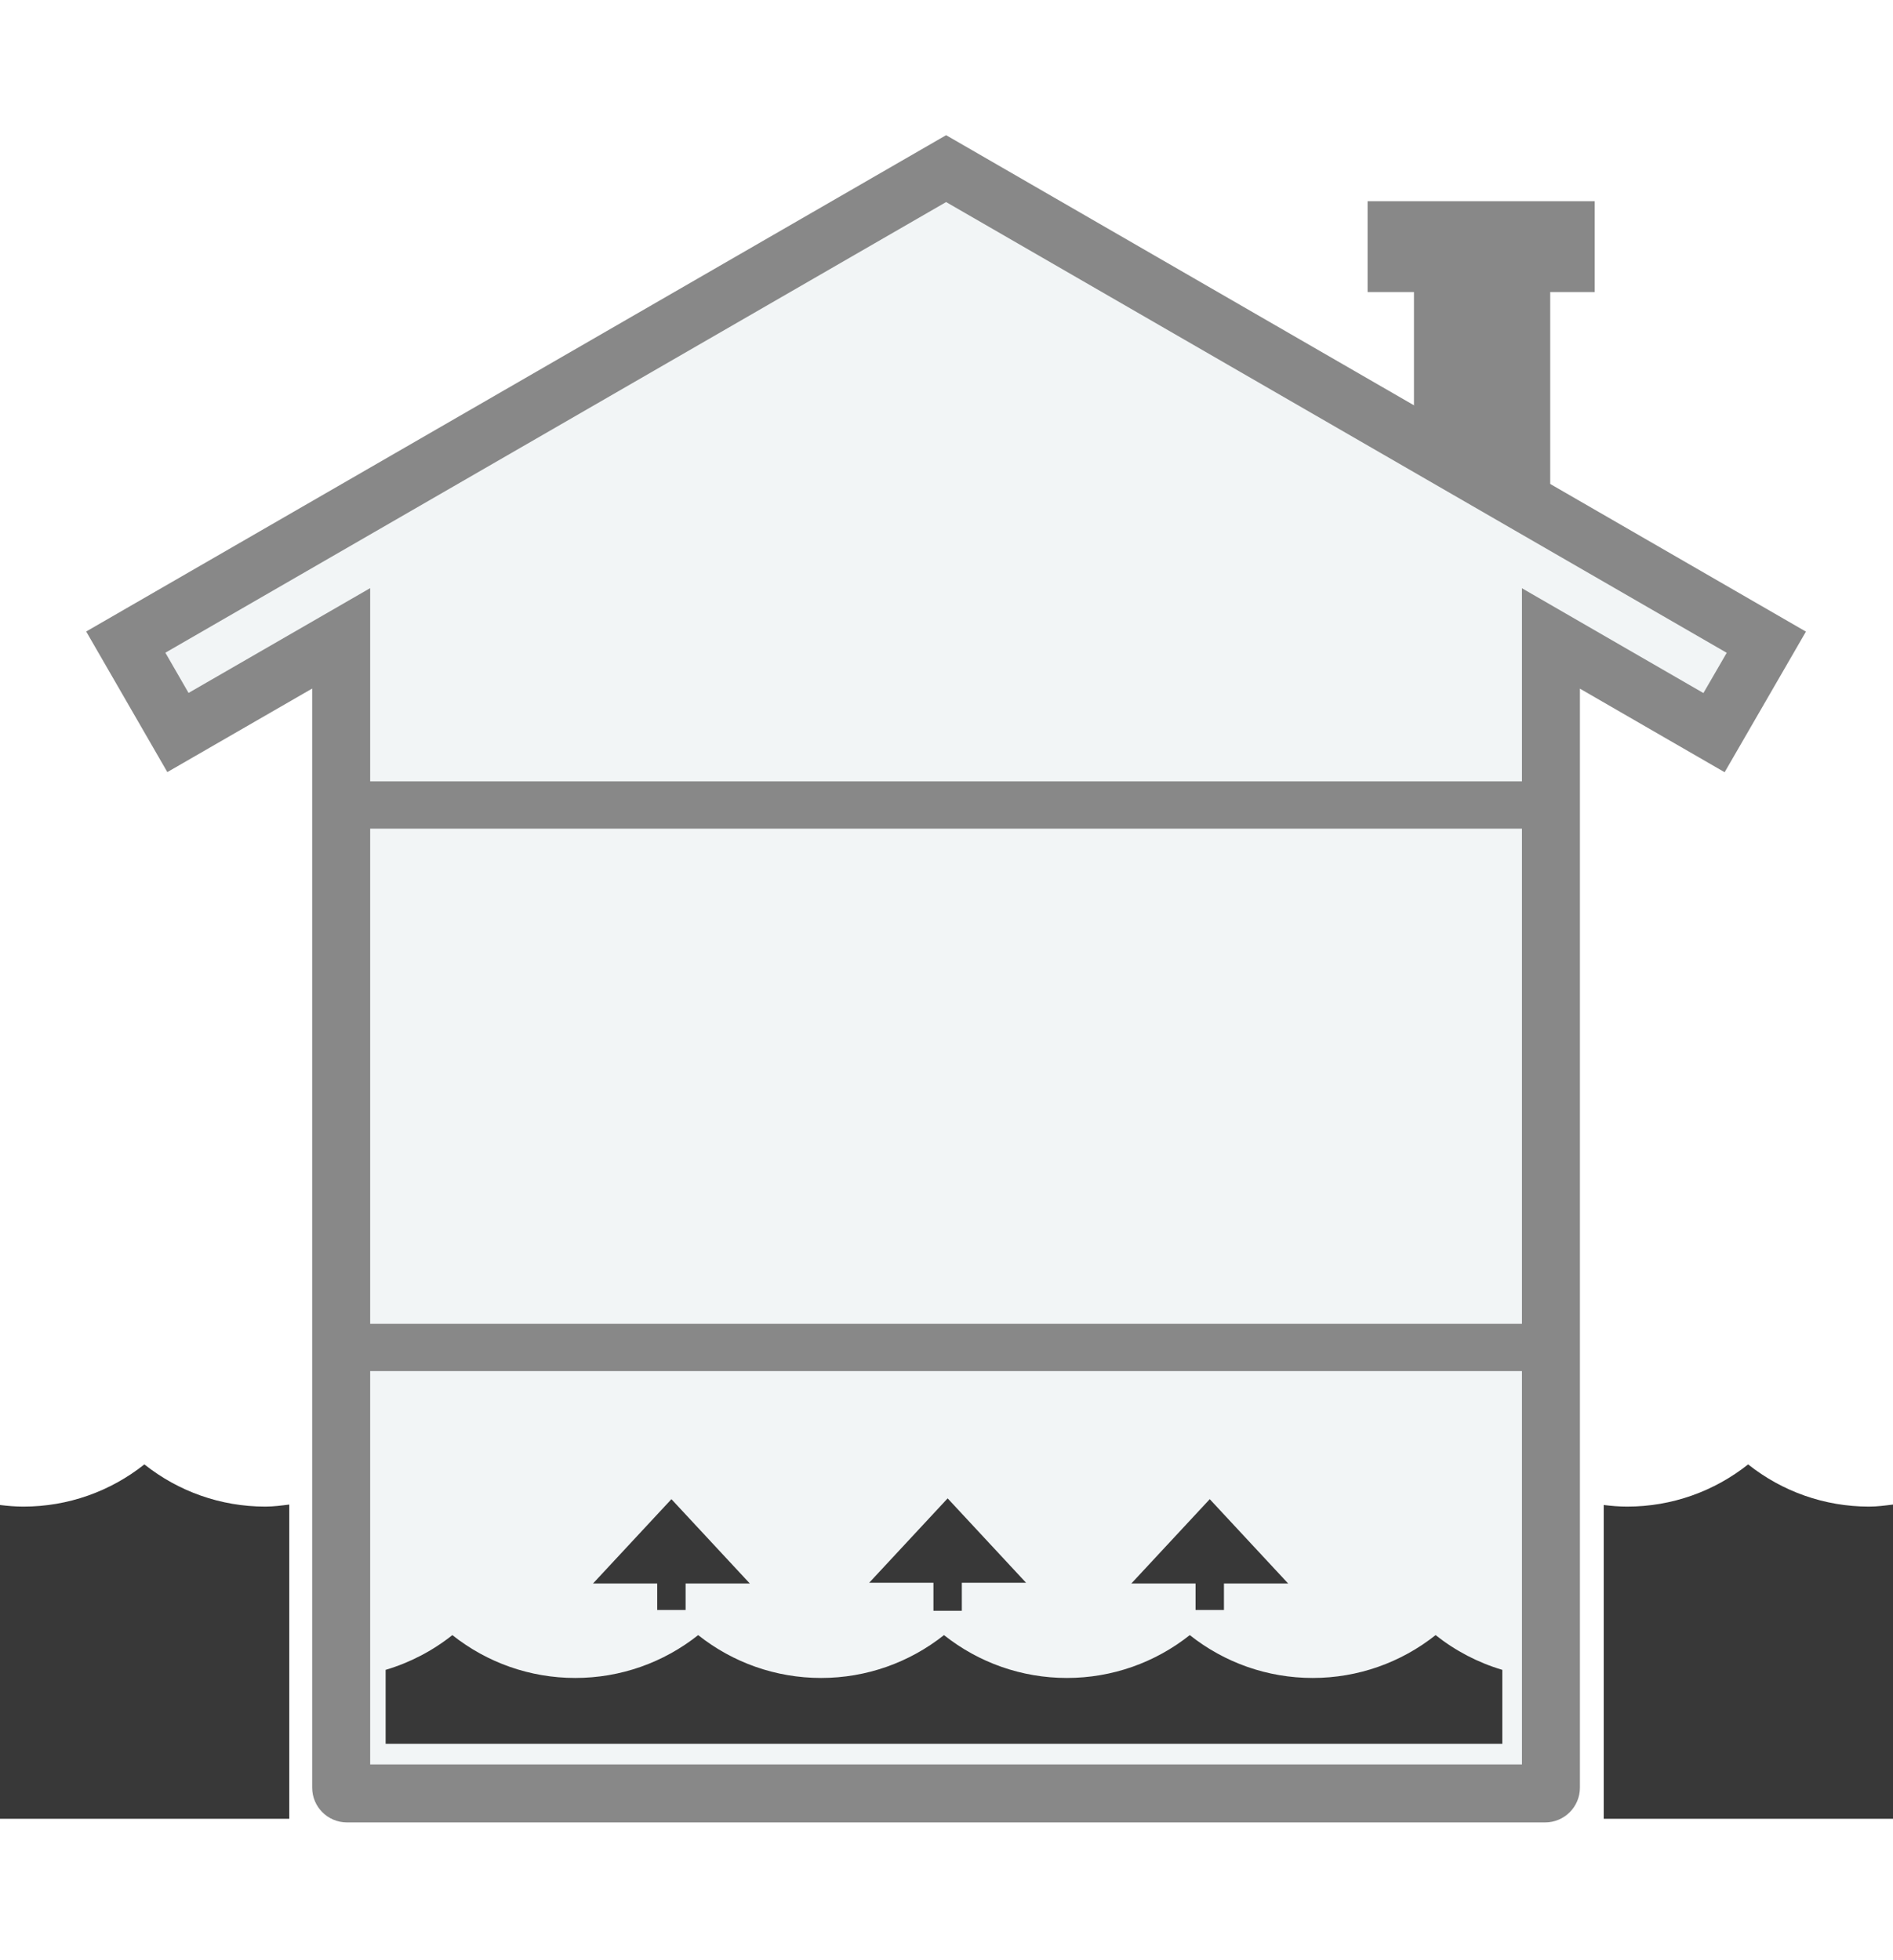 <svg width="140" height="145" viewBox="0 0 140 145" fill="none" xmlns="http://www.w3.org/2000/svg">
<rect width="140" height="145" fill="white"/>
<path d="M69.971 10C69.971 10 47.116 23.19 6.374 46.713L12.375 57.114L23.087 50.933V132.233C23.087 133.655 24.239 134.807 25.66 134.807H114.273C115.694 134.807 116.846 133.655 116.846 132.233V50.941L127.548 57.123L133.561 46.721C98.275 26.344 69.971 10 69.971 10Z" fill="#888888"/>
<path d="M125.979 51.266L112.558 43.513V130.519H27.376V43.505L13.945 51.257L12.23 48.282L69.971 14.947C69.971 14.947 124.111 46.217 127.703 48.289L125.979 51.266Z" fill="#F2F5F6"/>
<path d="M111.107 128.989H28.52V123.522C30.313 122.99 31.985 122.119 33.455 120.951C36.017 122.984 39.188 124.121 42.544 124.121C45.902 124.121 49.073 122.983 51.634 120.951C54.197 122.984 57.368 124.121 60.724 124.121C64.081 124.121 67.252 122.983 69.814 120.951C72.377 122.984 75.548 124.121 78.903 124.121C82.26 124.121 85.431 122.983 87.992 120.951C90.555 122.984 93.726 124.121 97.082 124.121C100.439 124.121 103.611 122.983 106.172 120.951C107.644 122.119 109.316 122.99 111.106 123.522V128.989H111.107Z" fill="#383838"/>
<path d="M104.572 16.495V33.288L114.649 37.953V16.495H104.572Z" fill="#888888"/>
<path d="M117.936 14.883H101.143V21.603H117.936V14.883Z" fill="#888888"/>
<path d="M114.834 97.924H25.616V101.422H114.834V97.924Z" fill="#888888"/>
<path d="M114.834 57.798H25.616V61.297H114.834V57.798Z" fill="#888888"/>
<path d="M50.706 116.437H48.606V119.093H50.706V116.437Z" fill="#383838"/>
<path d="M49.656 110.896L43.856 117.135H55.455L49.656 110.896Z" fill="#383838"/>
<path d="M71.134 116.377H69.034V119.151H71.134V116.377Z" fill="#383838"/>
<path d="M70.084 110.837L64.284 117.077H75.883L70.084 110.837Z" fill="#383838"/>
<path d="M90.519 116.437H88.419V119.093H90.519V116.437Z" fill="#383838"/>
<path d="M89.469 110.896L83.669 117.135H95.269L89.469 110.896Z" fill="#383838"/>
<path d="M139.999 111.294C139.414 111.367 138.829 111.445 138.228 111.445C134.926 111.445 131.804 110.325 129.286 108.324C126.763 110.325 123.644 111.445 120.341 111.445C119.755 111.445 119.179 111.397 118.606 111.327V134.538H140V111.294H139.999Z" fill="#383838"/>
<path d="M21.393 111.294C20.808 111.367 20.222 111.445 19.621 111.445C16.319 111.445 13.197 110.325 10.678 108.324C8.156 110.325 5.037 111.445 1.735 111.445C1.148 111.445 0.571 111.397 0 111.327V134.538H21.393V111.294Z" fill="#383838"/>
</svg>

